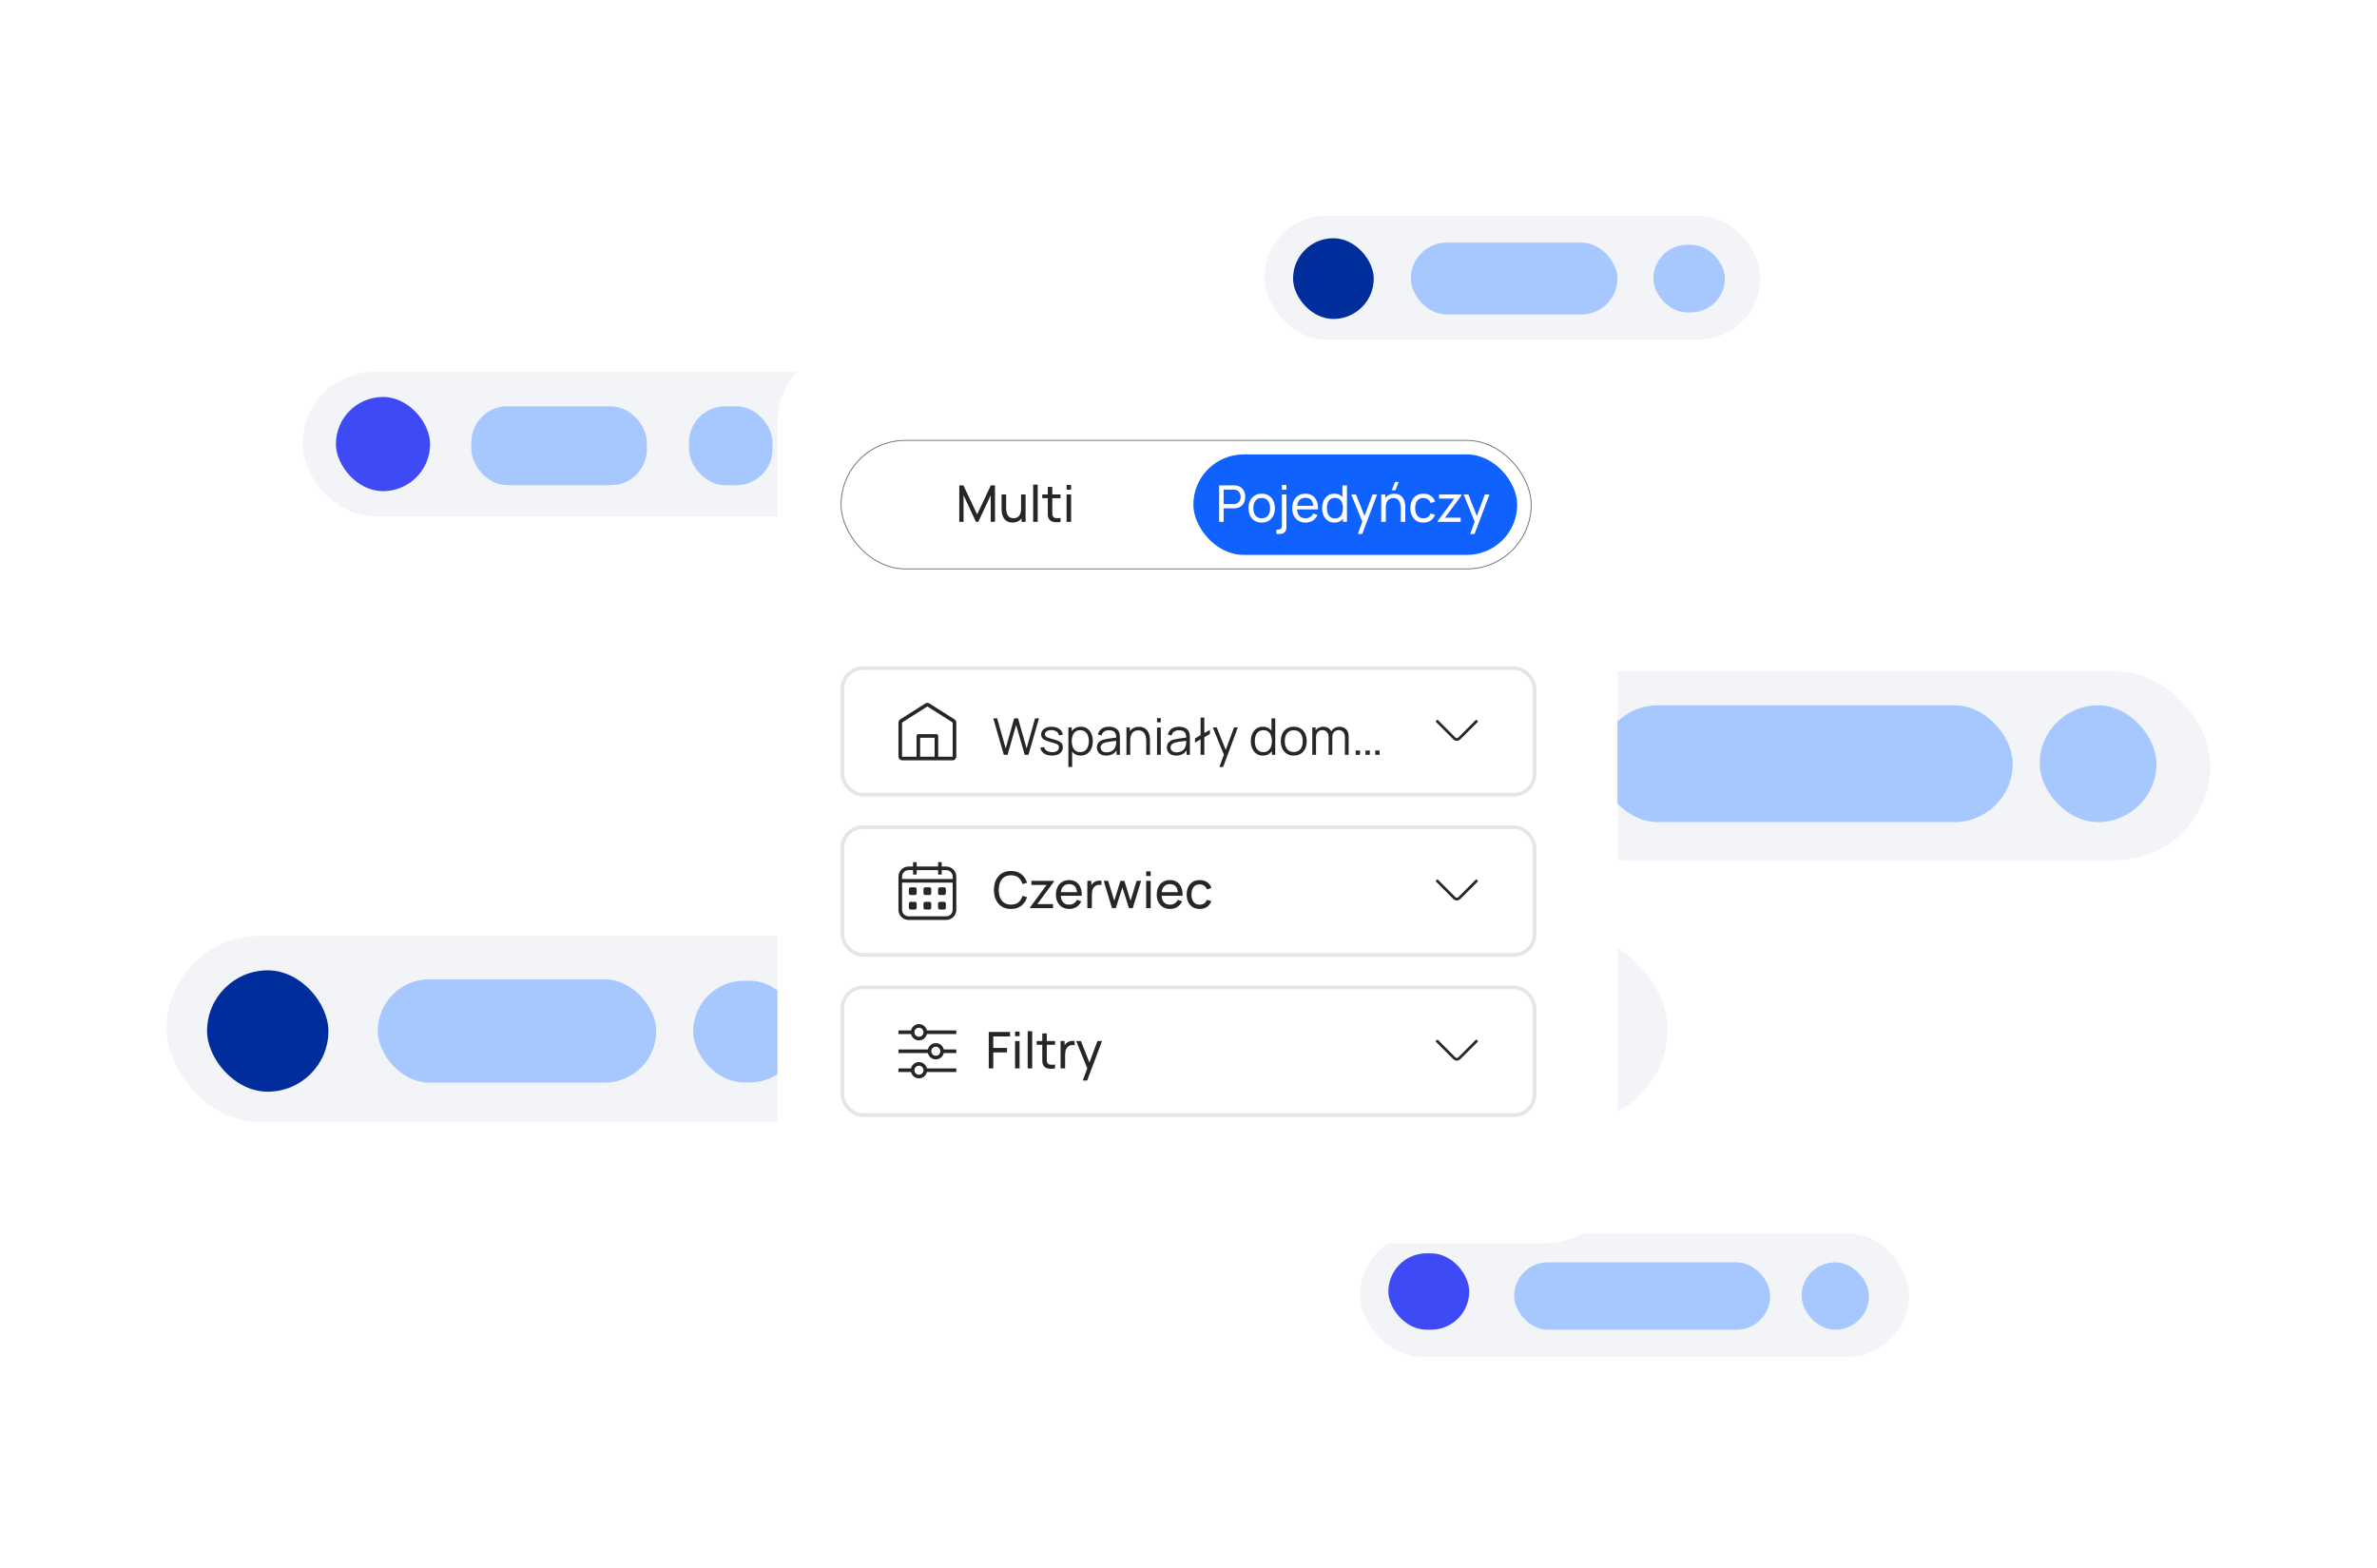 <?xml version="1.0" encoding="UTF-8"?> <svg xmlns="http://www.w3.org/2000/svg" width="485" height="320" viewBox="0 0 485 320" fill="none"><rect width="485" height="320" rx="25" fill="white"></rect><rect x="61.742" y="75.853" width="185.326" height="29.491" rx="14.745" fill="#F2F4F8"></rect><rect x="96.172" y="82.897" width="35.814" height="16.092" rx="7.332" fill="#A6C8FF"></rect><rect x="140.594" y="82.897" width="17.026" height="16.092" rx="7.332" fill="#A6C8FF"></rect><rect x="68.539" y="80.99" width="19.217" height="19.217" rx="9.609" fill="#3E4AF5"></rect><rect x="283.281" y="136.984" width="167.716" height="38.492" rx="19.246" fill="#F2F4F8"></rect><rect x="326.359" y="143.896" width="84.317" height="23.829" rx="11.914" fill="#A6C8FF"></rect><rect x="416.172" y="143.896" width="23.829" height="23.829" rx="11.914" fill="#A6C8FF"></rect><rect x="258" y="44" width="101.171" height="25.293" rx="12.646" fill="#F2F4F8"></rect><rect x="287.859" y="49.498" width="42.158" height="14.664" rx="7.332" fill="#A6C8FF"></rect><rect x="337.352" y="49.941" width="14.592" height="13.792" rx="6.896" fill="#A6C8FF"></rect><rect x="263.828" y="48.602" width="16.471" height="16.471" rx="8.235" fill="#002D9C"></rect><rect x="277.523" y="251.562" width="112.002" height="25.275" rx="12.638" fill="#F2F4F8"></rect><rect x="308.945" y="257.541" width="52.24" height="13.747" rx="6.874" fill="#A6C8FF"></rect><rect x="367.594" y="257.541" width="13.747" height="13.747" rx="6.874" fill="#A6C8FF"></rect><rect x="283.281" y="255.707" width="16.497" height="15.58" rx="7.79" fill="#3E4AF5"></rect><rect x="34" y="190.938" width="306.259" height="37.994" rx="18.997" fill="#F2F4F8"></rect><rect x="77.078" y="199.801" width="56.822" height="21.079" rx="10.54" fill="#A6C8FF"></rect><rect x="141.43" y="200.102" width="21.934" height="20.731" rx="10.366" fill="#A6C8FF"></rect><rect x="42.25" y="197.969" width="24.758" height="24.758" rx="12.379" fill="#002D9C"></rect><rect x="291.531" y="142.98" width="27.494" height="27.494" rx="13.747" fill="#002D9C"></rect><g filter="url(#filter0_d_21685_64215)"><rect x="158.641" y="68.746" width="171.375" height="182.38" rx="14.664" fill="white"></rect><rect x="171.608" y="87.311" width="140.816" height="26.215" rx="13.108" fill="white"></rect><rect x="171.608" y="87.311" width="140.816" height="26.215" rx="13.108" stroke="#6F6F6F" stroke-width="0.184"></rect><path d="M195.731 103.92V96.484H196.567L199.376 102.407L202.17 96.484H203.017V103.915H202.144V98.503L199.619 103.92H199.128L196.603 98.503V103.92H195.731ZM206.582 104.065C206.224 104.065 205.915 104.008 205.657 103.894C205.403 103.781 205.191 103.629 205.022 103.44C204.853 103.25 204.721 103.04 204.625 102.81C204.528 102.579 204.459 102.343 204.418 102.102C204.38 101.861 204.361 101.636 204.361 101.426V98.343H205.291V101.137C205.291 101.398 205.315 101.651 205.363 101.896C205.411 102.14 205.492 102.361 205.606 102.557C205.723 102.753 205.878 102.908 206.07 103.021C206.267 103.135 206.511 103.192 206.804 103.192C207.034 103.192 207.244 103.152 207.434 103.073C207.623 102.994 207.785 102.877 207.919 102.722C208.053 102.564 208.156 102.364 208.229 102.123C208.301 101.882 208.337 101.601 208.337 101.281L208.941 101.467C208.941 102.004 208.843 102.467 208.647 102.856C208.454 103.245 208.181 103.545 207.826 103.755C207.475 103.961 207.06 104.065 206.582 104.065ZM208.44 103.92V102.428H208.337V98.343H209.261V103.92H208.44ZM210.81 103.92V96.329H211.73V103.92H210.81ZM216.393 103.92C216.062 103.985 215.735 104.011 215.411 103.997C215.091 103.987 214.806 103.923 214.554 103.806C214.303 103.686 214.112 103.5 213.981 103.249C213.871 103.028 213.811 102.806 213.8 102.583C213.794 102.355 213.79 102.099 213.79 101.813V96.794H214.709V101.772C214.709 101.999 214.711 102.194 214.714 102.355C214.721 102.517 214.757 102.657 214.823 102.774C214.947 102.994 215.143 103.123 215.411 103.161C215.683 103.199 216.01 103.188 216.393 103.13V103.92ZM212.659 99.102V98.343H216.393V99.102H212.659ZM217.628 97.357V96.407H218.547V97.357H217.628ZM217.628 103.92V98.343H218.547V103.92H217.628Z" fill="#262626"></path><rect x="243.492" y="90.17" width="66.074" height="20.499" rx="10.249" fill="#0F62FE"></rect><path d="M248.754 103.92V96.484H251.692C251.765 96.484 251.851 96.488 251.95 96.495C252.05 96.498 252.147 96.508 252.24 96.526C252.642 96.588 252.98 96.725 253.252 96.939C253.527 97.152 253.734 97.422 253.871 97.749C254.009 98.073 254.078 98.433 254.078 98.829C254.078 99.221 254.007 99.581 253.866 99.908C253.728 100.231 253.522 100.502 253.246 100.718C252.975 100.932 252.639 101.07 252.24 101.132C252.147 101.145 252.05 101.156 251.95 101.163C251.851 101.169 251.765 101.173 251.692 101.173H249.673V103.92H248.754ZM249.673 100.3H251.661C251.727 100.3 251.801 100.297 251.883 100.29C251.969 100.283 252.05 100.271 252.126 100.254C252.364 100.199 252.556 100.099 252.704 99.954C252.856 99.806 252.966 99.634 253.035 99.438C253.104 99.238 253.138 99.035 253.138 98.829C253.138 98.622 253.104 98.421 253.035 98.225C252.966 98.025 252.856 97.851 252.704 97.703C252.556 97.555 252.364 97.455 252.126 97.403C252.05 97.383 251.969 97.371 251.883 97.367C251.801 97.36 251.727 97.357 251.661 97.357H249.673V100.3ZM257.433 104.075C256.878 104.075 256.4 103.949 255.997 103.698C255.598 103.447 255.29 103.099 255.073 102.655C254.856 102.211 254.748 101.701 254.748 101.126C254.748 100.541 254.858 100.028 255.078 99.588C255.298 99.147 255.61 98.805 256.013 98.56C256.415 98.312 256.889 98.188 257.433 98.188C257.99 98.188 258.471 98.314 258.873 98.565C259.276 98.813 259.584 99.159 259.798 99.603C260.014 100.044 260.123 100.552 260.123 101.126C260.123 101.708 260.014 102.221 259.798 102.665C259.581 103.106 259.271 103.452 258.868 103.703C258.465 103.951 257.987 104.075 257.433 104.075ZM257.433 103.202C258.011 103.202 258.441 103.009 258.724 102.624C259.006 102.238 259.147 101.739 259.147 101.126C259.147 100.496 259.004 99.996 258.718 99.624C258.433 99.249 258.004 99.061 257.433 99.061C257.044 99.061 256.724 99.149 256.472 99.324C256.221 99.5 256.033 99.743 255.909 100.052C255.785 100.362 255.723 100.72 255.723 101.126C255.723 101.753 255.868 102.256 256.157 102.634C256.446 103.013 256.872 103.202 257.433 103.202ZM260.434 106.398V105.521H260.733C261.002 105.521 261.206 105.454 261.348 105.319C261.489 105.185 261.559 104.972 261.559 104.679V98.343H262.478V104.994C262.478 105.452 262.36 105.799 262.122 106.037C261.888 106.278 261.54 106.398 261.079 106.398H260.434ZM261.559 97.357V96.407H262.478V97.357H261.559ZM266.389 104.075C265.842 104.075 265.363 103.954 264.954 103.713C264.548 103.469 264.231 103.13 264.004 102.696C263.776 102.259 263.663 101.749 263.663 101.168C263.663 100.558 263.775 100.032 263.998 99.588C264.222 99.14 264.534 98.796 264.933 98.555C265.336 98.311 265.807 98.188 266.348 98.188C266.909 98.188 267.386 98.317 267.778 98.576C268.174 98.834 268.47 99.202 268.666 99.681C268.866 100.159 268.952 100.729 268.925 101.39H267.995V101.059C267.985 100.374 267.845 99.863 267.577 99.526C267.308 99.185 266.909 99.014 266.379 99.014C265.811 99.014 265.379 99.197 265.083 99.562C264.787 99.927 264.639 100.45 264.639 101.132C264.639 101.789 264.787 102.299 265.083 102.66C265.379 103.021 265.801 103.202 266.348 103.202C266.716 103.202 267.036 103.118 267.308 102.949C267.58 102.78 267.794 102.538 267.949 102.221L268.832 102.526C268.615 103.018 268.288 103.4 267.851 103.672C267.417 103.941 266.93 104.075 266.389 104.075ZM264.329 101.39V100.651H268.45V101.39H264.329ZM272.264 104.075C271.744 104.075 271.298 103.946 270.926 103.688C270.554 103.426 270.267 103.073 270.064 102.629C269.864 102.185 269.764 101.684 269.764 101.126C269.764 100.569 269.864 100.068 270.064 99.624C270.267 99.18 270.554 98.83 270.926 98.576C271.298 98.317 271.742 98.188 272.258 98.188C272.785 98.188 273.227 98.316 273.585 98.57C273.943 98.825 274.214 99.175 274.396 99.619C274.582 100.063 274.675 100.565 274.675 101.126C274.675 101.681 274.582 102.182 274.396 102.629C274.214 103.073 273.943 103.426 273.585 103.688C273.227 103.946 272.787 104.075 272.264 104.075ZM272.377 103.233C272.752 103.233 273.06 103.144 273.301 102.965C273.542 102.782 273.72 102.533 273.833 102.216C273.95 101.896 274.009 101.533 274.009 101.126C274.009 100.713 273.95 100.35 273.833 100.037C273.72 99.72 273.544 99.474 273.307 99.299C273.069 99.12 272.768 99.03 272.403 99.03C272.024 99.03 271.711 99.123 271.463 99.309C271.219 99.495 271.036 99.746 270.916 100.063C270.799 100.379 270.74 100.734 270.74 101.126C270.74 101.522 270.801 101.88 270.921 102.2C271.042 102.517 271.222 102.768 271.463 102.954C271.708 103.14 272.012 103.233 272.377 103.233ZM274.009 103.92V99.815H273.906V96.484H274.83V103.92H274.009ZM277.051 106.398L278.13 103.466L278.146 104.333L275.709 98.343H276.674L278.585 103.161H278.254L280.046 98.343H280.981L277.944 106.398H277.051ZM284.71 97.491H283.961L284.637 95.787H285.386L284.71 97.491ZM285.804 103.92V101.126C285.804 100.861 285.78 100.607 285.732 100.362C285.687 100.118 285.606 99.899 285.489 99.706C285.376 99.51 285.221 99.355 285.025 99.242C284.832 99.128 284.587 99.071 284.291 99.071C284.061 99.071 283.851 99.111 283.661 99.19C283.476 99.266 283.315 99.383 283.181 99.541C283.047 99.7 282.942 99.899 282.866 100.14C282.794 100.378 282.758 100.658 282.758 100.982L282.154 100.796C282.154 100.255 282.25 99.793 282.443 99.407C282.639 99.018 282.913 98.72 283.264 98.514C283.618 98.304 284.035 98.199 284.513 98.199C284.875 98.199 285.183 98.255 285.438 98.369C285.692 98.483 285.904 98.634 286.073 98.823C286.242 99.009 286.374 99.219 286.47 99.453C286.567 99.684 286.634 99.92 286.672 100.161C286.713 100.398 286.734 100.624 286.734 100.837V103.92H285.804ZM281.828 103.92V98.343H282.655V99.835H282.758V103.92H281.828ZM290.426 104.075C289.861 104.075 289.381 103.949 288.985 103.698C288.593 103.443 288.293 103.094 288.087 102.65C287.88 102.206 287.773 101.7 287.766 101.132C287.773 100.55 287.882 100.039 288.092 99.598C288.305 99.154 288.61 98.808 289.006 98.56C289.402 98.312 289.878 98.188 290.436 98.188C291.025 98.188 291.531 98.333 291.954 98.622C292.381 98.911 292.667 99.307 292.811 99.81L291.902 100.083C291.785 99.76 291.594 99.508 291.329 99.329C291.068 99.15 290.766 99.061 290.426 99.061C290.044 99.061 289.729 99.15 289.481 99.329C289.233 99.505 289.049 99.749 288.928 100.063C288.808 100.373 288.746 100.729 288.742 101.132C288.749 101.751 288.892 102.252 289.171 102.634C289.453 103.013 289.871 103.202 290.426 103.202C290.791 103.202 291.093 103.12 291.334 102.954C291.575 102.786 291.758 102.543 291.882 102.226L292.811 102.469C292.618 102.989 292.317 103.386 291.908 103.662C291.498 103.937 291.004 104.075 290.426 104.075ZM293.349 103.92V103.755L296.731 99.18H293.628V98.343H298.213V98.519L294.836 103.083H298.037V103.92H293.349ZM299.975 106.398L301.054 103.466L301.069 104.333L298.632 98.343H299.598L301.508 103.161H301.178L302.97 98.343H303.904L300.868 106.398H299.975Z" fill="white"></path><rect x="171.884" y="133.775" width="141.228" height="25.818" rx="4.214" stroke="#E5E5E5" stroke-width="0.738"></rect><g clip-path="url(#clip0_21685_64215)"><path fill-rule="evenodd" clip-rule="evenodd" d="M187.372 152.587H184.119C183.678 152.587 183.32 152.229 183.32 151.787V144.898C183.32 144.624 183.46 144.37 183.691 144.223L188.794 140.988C189.055 140.822 189.388 140.822 189.65 140.988L194.752 144.223C194.983 144.37 195.123 144.624 195.123 144.898V151.787C195.123 152.229 194.765 152.587 194.324 152.587H191.071C191.069 152.587 191.068 152.587 191.066 152.587H187.377C187.376 152.587 187.374 152.587 187.372 152.587ZM189.189 141.61C189.209 141.598 189.234 141.598 189.254 141.61L194.357 144.846C194.374 144.857 194.385 144.877 194.385 144.898V151.787C194.385 151.821 194.358 151.849 194.324 151.849H191.435V147.607C191.435 147.404 191.269 147.239 191.066 147.239H187.377C187.174 147.239 187.009 147.404 187.009 147.607V151.849H184.119C184.085 151.849 184.058 151.821 184.058 151.787V144.898C184.058 144.877 184.069 144.857 184.087 144.846L189.189 141.61ZM190.697 151.849H187.746V147.976H190.697V151.849Z" fill="#262626"></path></g><path d="M204.818 151.457L202.67 144.021H203.46L205.201 150.161L206.93 144.027L207.726 144.021L209.466 150.161L211.196 144.021H211.991L209.848 151.457H209.084L207.328 145.359L205.583 151.457H204.818ZM214.653 151.607C213.999 151.607 213.46 151.466 213.037 151.183C212.617 150.901 212.358 150.509 212.262 150.006L213.037 149.877C213.119 150.194 213.307 150.447 213.599 150.636C213.895 150.822 214.26 150.915 214.694 150.915C215.118 150.915 215.451 150.827 215.696 150.652C215.94 150.473 216.062 150.23 216.062 149.923C216.062 149.751 216.023 149.612 215.944 149.505C215.868 149.395 215.711 149.293 215.474 149.201C215.236 149.108 214.882 148.997 214.41 148.87C213.904 148.732 213.508 148.595 213.222 148.457C212.937 148.319 212.734 148.161 212.613 147.982C212.493 147.799 212.432 147.577 212.432 147.316C212.432 146.999 212.522 146.722 212.701 146.484C212.88 146.244 213.128 146.058 213.445 145.927C213.761 145.793 214.13 145.725 214.55 145.725C214.969 145.725 215.345 145.794 215.675 145.932C216.009 146.066 216.278 146.256 216.481 146.5C216.684 146.744 216.804 147.028 216.842 147.352L216.068 147.491C216.016 147.164 215.852 146.906 215.577 146.717C215.305 146.524 214.959 146.424 214.539 146.417C214.143 146.407 213.821 146.483 213.574 146.645C213.326 146.803 213.202 147.015 213.202 147.28C213.202 147.428 213.247 147.555 213.336 147.662C213.426 147.765 213.587 147.863 213.821 147.956C214.059 148.049 214.396 148.151 214.834 148.261C215.346 148.392 215.749 148.529 216.042 148.674C216.334 148.818 216.543 148.989 216.667 149.185C216.791 149.381 216.852 149.624 216.852 149.913C216.852 150.44 216.656 150.855 216.264 151.158C215.875 151.457 215.338 151.607 214.653 151.607ZM220.502 151.612C219.989 151.612 219.555 151.483 219.201 151.225C218.846 150.963 218.578 150.61 218.395 150.166C218.213 149.719 218.122 149.218 218.122 148.664C218.122 148.099 218.213 147.596 218.395 147.156C218.581 146.712 218.853 146.362 219.211 146.108C219.569 145.853 220.01 145.725 220.533 145.725C221.042 145.725 221.48 145.855 221.845 146.113C222.209 146.371 222.488 146.722 222.681 147.166C222.877 147.61 222.975 148.109 222.975 148.664C222.975 149.221 222.877 149.722 222.681 150.166C222.485 150.61 222.203 150.963 221.834 151.225C221.466 151.483 221.022 151.612 220.502 151.612ZM217.993 153.936V145.88H218.674V150.078H218.757V153.936H217.993ZM220.425 150.905C220.814 150.905 221.137 150.806 221.395 150.61C221.654 150.414 221.846 150.147 221.974 149.81C222.104 149.469 222.17 149.087 222.17 148.664C222.17 148.244 222.106 147.865 221.979 147.528C221.851 147.19 221.657 146.923 221.395 146.727C221.137 146.531 220.808 146.433 220.409 146.433C220.02 146.433 219.697 146.528 219.438 146.717C219.184 146.906 218.993 147.17 218.865 147.507C218.738 147.841 218.674 148.226 218.674 148.664C218.674 149.094 218.738 149.479 218.865 149.82C218.993 150.158 219.185 150.423 219.443 150.615C219.702 150.808 220.029 150.905 220.425 150.905ZM225.705 151.612C225.285 151.612 224.932 151.536 224.646 151.385C224.364 151.233 224.152 151.032 224.011 150.781C223.87 150.529 223.799 150.256 223.799 149.96C223.799 149.657 223.86 149.398 223.98 149.185C224.104 148.968 224.271 148.791 224.481 148.653C224.694 148.515 224.941 148.411 225.219 148.338C225.502 148.269 225.813 148.209 226.154 148.157C226.498 148.102 226.834 148.056 227.161 148.018C227.491 147.977 227.781 147.937 228.028 147.899L227.76 148.065C227.77 147.514 227.664 147.106 227.44 146.841C227.216 146.576 226.827 146.443 226.273 146.443C225.891 146.443 225.567 146.529 225.302 146.701C225.04 146.873 224.856 147.145 224.75 147.517L224.011 147.3C224.139 146.801 224.395 146.414 224.781 146.139C225.166 145.863 225.667 145.725 226.283 145.725C226.793 145.725 227.225 145.822 227.579 146.015C227.937 146.204 228.19 146.479 228.338 146.841C228.407 147.003 228.452 147.183 228.473 147.383C228.493 147.583 228.504 147.786 228.504 147.992V151.457H227.827V150.058L228.023 150.14C227.834 150.619 227.54 150.984 227.14 151.235C226.741 151.486 226.263 151.612 225.705 151.612ZM225.793 150.956C226.147 150.956 226.457 150.892 226.722 150.765C226.987 150.638 227.201 150.464 227.362 150.244C227.524 150.02 227.629 149.769 227.677 149.49C227.719 149.311 227.741 149.114 227.744 148.901C227.748 148.684 227.75 148.522 227.75 148.416L228.039 148.565C227.781 148.6 227.5 148.634 227.197 148.669C226.898 148.703 226.602 148.743 226.309 148.787C226.02 148.832 225.758 148.886 225.524 148.948C225.366 148.992 225.213 149.056 225.065 149.139C224.917 149.218 224.794 149.324 224.698 149.459C224.605 149.593 224.559 149.76 224.559 149.96C224.559 150.121 224.598 150.278 224.677 150.429C224.76 150.581 224.891 150.707 225.07 150.806C225.252 150.906 225.493 150.956 225.793 150.956ZM233.875 151.457V148.612C233.875 148.302 233.846 148.018 233.788 147.76C233.729 147.498 233.634 147.271 233.504 147.078C233.376 146.882 233.209 146.731 233.003 146.624C232.8 146.517 232.552 146.464 232.259 146.464C231.991 146.464 231.753 146.51 231.547 146.603C231.343 146.696 231.171 146.83 231.03 147.006C230.893 147.178 230.788 147.388 230.715 147.636C230.643 147.884 230.607 148.166 230.607 148.483L230.07 148.364C230.07 147.793 230.17 147.312 230.369 146.923C230.569 146.534 230.844 146.24 231.195 146.04C231.547 145.841 231.949 145.741 232.404 145.741C232.738 145.741 233.029 145.793 233.276 145.896C233.528 145.999 233.739 146.139 233.912 146.314C234.087 146.49 234.228 146.691 234.335 146.918C234.442 147.142 234.519 147.381 234.567 147.636C234.615 147.887 234.64 148.139 234.64 148.39V151.457H233.875ZM229.843 151.457V145.88H230.529V147.254H230.607V151.457H229.843ZM236.083 144.822V143.97H236.842V144.822H236.083ZM236.083 151.457V145.88H236.842V151.457H236.083ZM239.985 151.612C239.565 151.612 239.213 151.536 238.927 151.385C238.645 151.233 238.433 151.032 238.292 150.781C238.151 150.529 238.08 150.256 238.08 149.96C238.08 149.657 238.14 149.398 238.261 149.185C238.385 148.968 238.552 148.791 238.762 148.653C238.975 148.515 239.221 148.411 239.5 148.338C239.782 148.269 240.094 148.209 240.435 148.157C240.779 148.102 241.115 148.056 241.442 148.018C241.772 147.977 242.061 147.937 242.309 147.899L242.041 148.065C242.051 147.514 241.944 147.106 241.72 146.841C241.497 146.576 241.108 146.443 240.553 146.443C240.171 146.443 239.848 146.529 239.583 146.701C239.321 146.873 239.137 147.145 239.03 147.517L238.292 147.3C238.419 146.801 238.676 146.414 239.061 146.139C239.447 145.863 239.948 145.725 240.564 145.725C241.073 145.725 241.505 145.822 241.86 146.015C242.218 146.204 242.471 146.479 242.619 146.841C242.688 147.003 242.732 147.183 242.753 147.383C242.774 147.583 242.784 147.786 242.784 147.992V151.457H242.108V150.058L242.304 150.14C242.115 150.619 241.82 150.984 241.421 151.235C241.022 151.486 240.543 151.612 239.985 151.612ZM240.073 150.956C240.428 150.956 240.738 150.892 241.003 150.765C241.268 150.638 241.481 150.464 241.643 150.244C241.805 150.02 241.91 149.769 241.958 149.49C241.999 149.311 242.022 149.114 242.025 148.901C242.029 148.684 242.03 148.522 242.03 148.416L242.319 148.565C242.061 148.6 241.781 148.634 241.478 148.669C241.178 148.703 240.882 148.743 240.59 148.787C240.3 148.832 240.039 148.886 239.805 148.948C239.646 148.992 239.493 149.056 239.345 149.139C239.197 149.218 239.075 149.324 238.979 149.459C238.886 149.593 238.839 149.76 238.839 149.96C238.839 150.121 238.879 150.278 238.958 150.429C239.04 150.581 239.171 150.707 239.35 150.806C239.533 150.906 239.774 150.956 240.073 150.956ZM243.824 148.963V148.111L246.87 146.361V147.207L243.824 148.963ZM244.97 151.457V143.867H245.729V151.457H244.97ZM248.806 153.936L249.886 151.008L249.901 151.875L247.459 145.88H248.264L250.268 150.894H249.937L251.786 145.88H252.56L249.565 153.936H248.806ZM257.688 151.612C257.168 151.612 256.724 151.483 256.356 151.225C255.988 150.963 255.705 150.61 255.509 150.166C255.313 149.722 255.215 149.221 255.215 148.664C255.215 148.109 255.311 147.61 255.504 147.166C255.7 146.722 255.981 146.371 256.346 146.113C256.71 145.855 257.148 145.725 257.657 145.725C258.18 145.725 258.621 145.853 258.979 146.108C259.337 146.362 259.607 146.712 259.79 147.156C259.976 147.596 260.069 148.099 260.069 148.664C260.069 149.218 259.977 149.719 259.795 150.166C259.612 150.61 259.344 150.963 258.989 151.225C258.635 151.483 258.201 151.612 257.688 151.612ZM257.766 150.905C258.161 150.905 258.488 150.808 258.747 150.615C259.005 150.423 259.198 150.158 259.325 149.82C259.452 149.479 259.516 149.094 259.516 148.664C259.516 148.226 259.452 147.841 259.325 147.507C259.198 147.17 259.005 146.906 258.747 146.717C258.492 146.528 258.17 146.433 257.781 146.433C257.382 146.433 257.051 146.531 256.79 146.727C256.528 146.923 256.334 147.19 256.206 147.528C256.082 147.865 256.02 148.244 256.02 148.664C256.02 149.087 256.084 149.469 256.211 149.81C256.342 150.147 256.537 150.414 256.795 150.61C257.053 150.806 257.377 150.905 257.766 150.905ZM259.516 151.457V147.259H259.433V144.021H260.198V151.457H259.516ZM263.975 151.612C263.421 151.612 262.948 151.486 262.555 151.235C262.163 150.984 261.861 150.636 261.651 150.192C261.441 149.748 261.336 149.238 261.336 148.664C261.336 148.078 261.443 147.565 261.657 147.125C261.87 146.684 262.173 146.342 262.565 146.097C262.961 145.849 263.431 145.725 263.975 145.725C264.533 145.725 265.008 145.851 265.4 146.102C265.796 146.35 266.097 146.696 266.304 147.14C266.514 147.581 266.619 148.089 266.619 148.664C266.619 149.249 266.514 149.763 266.304 150.207C266.094 150.648 265.791 150.992 265.395 151.24C264.999 151.488 264.526 151.612 263.975 151.612ZM263.975 150.884C264.595 150.884 265.056 150.679 265.359 150.269C265.662 149.856 265.813 149.321 265.813 148.664C265.813 147.989 265.66 147.452 265.354 147.052C265.051 146.653 264.591 146.453 263.975 146.453C263.559 146.453 263.214 146.548 262.942 146.737C262.674 146.923 262.472 147.183 262.338 147.517C262.207 147.848 262.142 148.23 262.142 148.664C262.142 149.335 262.297 149.874 262.607 150.28C262.917 150.682 263.373 150.884 263.975 150.884ZM274.409 151.457L274.414 147.796C274.414 147.366 274.293 147.028 274.052 146.784C273.815 146.536 273.512 146.412 273.144 146.412C272.934 146.412 272.729 146.46 272.529 146.557C272.329 146.653 272.164 146.808 272.033 147.021C271.906 147.235 271.842 147.514 271.842 147.858L271.393 147.729C271.383 147.33 271.46 146.98 271.625 146.681C271.794 146.381 272.025 146.149 272.317 145.984C272.613 145.815 272.947 145.731 273.319 145.731C273.88 145.731 274.329 145.904 274.667 146.252C275.004 146.596 275.173 147.063 275.173 147.651L275.168 151.457H274.409ZM267.753 151.457V145.88H268.434V147.254H268.517V151.457H267.753ZM271.088 151.457L271.094 147.848C271.094 147.404 270.975 147.054 270.737 146.799C270.503 146.541 270.193 146.412 269.808 146.412C269.422 146.412 269.111 146.545 268.873 146.81C268.636 147.071 268.517 147.421 268.517 147.858L268.063 147.61C268.063 147.252 268.147 146.932 268.316 146.65C268.484 146.364 268.715 146.14 269.007 145.978C269.3 145.813 269.632 145.731 270.004 145.731C270.359 145.731 270.674 145.806 270.949 145.958C271.228 146.109 271.446 146.33 271.605 146.619C271.763 146.908 271.842 147.259 271.842 147.672L271.837 151.457H271.088ZM276.615 151.457V150.574H277.498V151.457H276.615ZM278.613 151.457V150.574H279.496V151.457H278.613ZM280.607 151.457V150.574H281.49V151.457H280.607Z" fill="#262626"></path><g clip-path="url(#clip1_21685_64215)"><path d="M301.4 144.471L297.74 148.131C297.47 148.401 297.032 148.401 296.762 148.131L293.102 144.471" stroke="#262626" stroke-width="0.553" stroke-linejoin="round"></path></g><rect x="171.884" y="166.215" width="141.228" height="26.065" rx="4.214" stroke="#E5E5E5" stroke-width="0.738"></rect><g clip-path="url(#clip2_21685_64215)"><path d="M188.796 178.482C188.592 178.482 188.427 178.647 188.427 178.851V179.698C188.427 179.901 188.592 180.067 188.796 180.067H189.647C189.851 180.067 190.016 179.901 190.016 179.698V178.851C190.016 178.647 189.851 178.482 189.647 178.482H188.796Z" fill="#262626"></path><path d="M188.796 181.446C188.592 181.446 188.427 181.611 188.427 181.815V182.662C188.427 182.866 188.592 183.031 188.796 183.031H189.647C189.851 183.031 190.016 182.866 190.016 182.662V181.815C190.016 181.611 189.851 181.446 189.647 181.446H188.796Z" fill="#262626"></path><path d="M191.775 178.482C191.571 178.482 191.406 178.647 191.406 178.851V179.698C191.406 179.901 191.571 180.067 191.775 180.067H192.626C192.83 180.067 192.995 179.901 192.995 179.698V178.851C192.995 178.647 192.83 178.482 192.626 178.482H191.775Z" fill="#262626"></path><path d="M191.775 181.446C191.571 181.446 191.406 181.611 191.406 181.815V182.662C191.406 182.866 191.571 183.031 191.775 183.031H192.626C192.83 183.031 192.995 182.866 192.995 182.662V181.815C192.995 181.611 192.83 181.446 192.626 181.446H191.775Z" fill="#262626"></path><path d="M185.817 178.482C185.613 178.482 185.448 178.647 185.448 178.851V179.698C185.448 179.901 185.613 180.067 185.817 180.067H186.668C186.872 180.067 187.037 179.901 187.037 179.698V178.851C187.037 178.647 186.872 178.482 186.668 178.482H185.817Z" fill="#262626"></path><path d="M185.817 181.446C185.613 181.446 185.448 181.611 185.448 181.815V182.662C185.448 182.866 185.613 183.031 185.817 183.031H186.668C186.872 183.031 187.037 182.866 187.037 182.662V181.815C187.037 181.611 186.872 181.446 186.668 181.446H185.817Z" fill="#262626"></path><path fill-rule="evenodd" clip-rule="evenodd" d="M192.144 174.247H193.058C194.198 174.247 195.123 175.172 195.123 176.312L195.123 183.083C195.123 184.224 194.198 185.148 193.058 185.148L185.385 185.148C184.245 185.148 183.32 184.224 183.32 183.083V176.312C183.32 175.172 184.245 174.247 185.385 174.247H186.299V173.346H187.037V174.247L191.406 174.247V173.346H192.144V174.247ZM186.299 174.985V175.887H187.037V174.985L191.406 174.985V175.887H192.144V174.985H193.058C193.791 174.985 194.385 175.579 194.385 176.312V176.788H184.058V176.312C184.058 175.579 184.652 174.985 185.385 174.985H186.299ZM184.058 177.526H194.385L194.385 183.083C194.385 183.816 193.791 184.411 193.058 184.411H185.385C184.652 184.411 184.058 183.816 184.058 183.083L184.058 177.526Z" fill="#262626"></path></g><path d="M206.28 182.901C205.54 182.901 204.911 182.737 204.395 182.41C203.879 182.083 203.485 181.629 203.213 181.047C202.944 180.466 202.81 179.793 202.81 179.028C202.81 178.264 202.944 177.591 203.213 177.009C203.485 176.428 203.879 175.973 204.395 175.646C204.911 175.319 205.54 175.156 206.28 175.156C207.14 175.156 207.848 175.374 208.402 175.811C208.96 176.249 209.343 176.837 209.553 177.577L208.619 177.825C208.467 177.271 208.197 176.834 207.808 176.514C207.419 176.193 206.91 176.033 206.28 176.033C205.726 176.033 205.264 176.159 204.896 176.41C204.528 176.662 204.25 177.013 204.065 177.464C203.879 177.911 203.784 178.433 203.781 179.028C203.777 179.62 203.868 180.142 204.054 180.593C204.24 181.04 204.519 181.392 204.891 181.646C205.263 181.898 205.726 182.023 206.28 182.023C206.91 182.023 207.419 181.863 207.808 181.543C208.197 181.219 208.467 180.782 208.619 180.231L209.553 180.479C209.343 181.216 208.96 181.805 208.402 182.245C207.848 182.682 207.14 182.901 206.28 182.901ZM210.17 182.746V182.581L213.552 178.006H210.448V177.169H215.034V177.345L211.657 181.91H214.858V182.746H210.17ZM218.175 182.901C217.628 182.901 217.149 182.781 216.74 182.54C216.334 182.295 216.017 181.956 215.79 181.522C215.563 181.085 215.449 180.576 215.449 179.994C215.449 179.385 215.561 178.858 215.785 178.414C216.008 177.966 216.32 177.622 216.719 177.381C217.122 177.137 217.594 177.014 218.134 177.014C218.695 177.014 219.172 177.144 219.564 177.402C219.96 177.66 220.256 178.028 220.452 178.507C220.652 178.985 220.738 179.555 220.711 180.216H219.781V179.885C219.771 179.2 219.631 178.689 219.363 178.352C219.094 178.011 218.695 177.841 218.165 177.841C217.597 177.841 217.165 178.023 216.869 178.388C216.573 178.753 216.425 179.276 216.425 179.958C216.425 180.615 216.573 181.125 216.869 181.486C217.165 181.848 217.587 182.028 218.134 182.028C218.502 182.028 218.823 181.944 219.094 181.775C219.366 181.607 219.58 181.364 219.735 181.047L220.618 181.352C220.401 181.844 220.074 182.226 219.637 182.498C219.203 182.767 218.716 182.901 218.175 182.901ZM216.115 180.216V179.478H220.236V180.216H216.115ZM221.86 182.746V177.169H222.681V178.517L222.547 178.342C222.612 178.169 222.697 178.011 222.8 177.866C222.907 177.722 223.026 177.603 223.156 177.51C223.301 177.393 223.464 177.304 223.647 177.242C223.829 177.18 224.015 177.144 224.205 177.133C224.394 177.119 224.571 177.132 224.736 177.169V178.032C224.544 177.98 224.332 177.966 224.101 177.99C223.871 178.015 223.657 178.099 223.461 178.243C223.282 178.371 223.143 178.526 223.043 178.708C222.946 178.891 222.879 179.089 222.841 179.302C222.804 179.512 222.785 179.727 222.785 179.947V182.746H221.86ZM226.9 182.746L225.196 177.164L226.11 177.169L227.355 181.249L228.61 177.169H229.42L230.67 181.249L231.919 177.169H232.828L231.124 182.746H230.36L229.012 178.507L227.665 182.746H226.9ZM233.864 176.183V175.233H234.783V176.183H233.864ZM233.864 182.746V177.169H234.783V182.746H233.864ZM238.749 182.901C238.202 182.901 237.723 182.781 237.314 182.54C236.907 182.295 236.591 181.956 236.363 181.522C236.136 181.085 236.023 180.576 236.023 179.994C236.023 179.385 236.135 178.858 236.358 178.414C236.582 177.966 236.894 177.622 237.293 177.381C237.696 177.137 238.167 177.014 238.708 177.014C239.269 177.014 239.746 177.144 240.138 177.402C240.534 177.66 240.83 178.028 241.026 178.507C241.226 178.985 241.312 179.555 241.284 180.216H240.355V179.885C240.345 179.2 240.205 178.689 239.937 178.352C239.668 178.011 239.269 177.841 238.739 177.841C238.171 177.841 237.739 178.023 237.443 178.388C237.147 178.753 236.999 179.276 236.999 179.958C236.999 180.615 237.147 181.125 237.443 181.486C237.739 181.848 238.16 182.028 238.708 182.028C239.076 182.028 239.396 181.944 239.668 181.775C239.94 181.607 240.154 181.364 240.308 181.047L241.191 181.352C240.975 181.844 240.648 182.226 240.21 182.498C239.777 182.767 239.29 182.901 238.749 182.901ZM236.689 180.216V179.478H240.809V180.216H236.689ZM244.783 182.901C244.219 182.901 243.739 182.775 243.343 182.524C242.95 182.269 242.651 181.92 242.444 181.476C242.238 181.032 242.131 180.526 242.124 179.958C242.131 179.376 242.24 178.865 242.45 178.424C242.663 177.98 242.968 177.634 243.363 177.386C243.759 177.138 244.236 177.014 244.794 177.014C245.382 177.014 245.888 177.159 246.312 177.448C246.739 177.737 247.024 178.133 247.169 178.636L246.26 178.91C246.143 178.586 245.952 178.335 245.687 178.156C245.425 177.977 245.124 177.887 244.783 177.887C244.401 177.887 244.086 177.977 243.839 178.156C243.591 178.331 243.407 178.576 243.286 178.889C243.166 179.199 243.104 179.555 243.1 179.958C243.107 180.577 243.25 181.078 243.529 181.46C243.811 181.839 244.229 182.028 244.783 182.028C245.148 182.028 245.451 181.946 245.692 181.78C245.933 181.612 246.116 181.369 246.24 181.052L247.169 181.295C246.976 181.815 246.675 182.213 246.265 182.488C245.856 182.763 245.362 182.901 244.783 182.901Z" fill="#262626"></path><g clip-path="url(#clip3_21685_64215)"><path d="M301.4 177.033L297.74 180.694C297.47 180.964 297.032 180.964 296.762 180.694L293.102 177.033" stroke="#262626" stroke-width="0.553" stroke-linejoin="round"></path></g><rect x="171.884" y="198.9" width="141.228" height="26.065" rx="4.214" fill="white"></rect><rect x="171.884" y="198.9" width="141.228" height="26.065" rx="4.214" stroke="#E5E5E5" stroke-width="0.738"></rect><g clip-path="url(#clip4_21685_64215)"><path fill-rule="evenodd" clip-rule="evenodd" d="M187.5 206.4C186.71 206.4 186.049 206.952 185.882 207.691H183.32V208.429L185.882 208.429C186.049 209.168 186.71 209.72 187.5 209.72C188.29 209.72 188.951 209.168 189.119 208.429L195.123 208.429V207.691H189.119C188.951 206.952 188.29 206.4 187.5 206.4ZM186.578 208.06C186.578 207.551 186.991 207.138 187.5 207.138C188.01 207.138 188.422 207.551 188.422 208.06C188.422 208.569 188.01 208.982 187.5 208.982C186.991 208.982 186.578 208.569 186.578 208.06Z" fill="#262626"></path><path fill-rule="evenodd" clip-rule="evenodd" d="M190.943 210.273C190.153 210.273 189.492 210.825 189.324 211.564L183.32 211.564V212.302L189.324 212.302C189.492 213.041 190.153 213.593 190.943 213.593C191.733 213.593 192.394 213.041 192.561 212.302H195.123V211.564H192.561C192.394 210.825 191.733 210.273 190.943 210.273ZM190.021 211.933C190.021 211.424 190.434 211.011 190.943 211.011C191.452 211.011 191.865 211.424 191.865 211.933C191.865 212.442 191.452 212.855 190.943 212.855C190.434 212.855 190.021 212.442 190.021 211.933Z" fill="#262626"></path><path fill-rule="evenodd" clip-rule="evenodd" d="M189.119 216.174L195.123 216.174V215.437L189.119 215.437C188.951 214.698 188.29 214.146 187.5 214.146C186.71 214.146 186.049 214.698 185.882 215.437H183.32V216.174H185.882C186.049 216.913 186.71 217.465 187.5 217.465C188.29 217.465 188.951 216.913 189.119 216.174ZM186.578 215.806C186.578 215.296 186.991 214.883 187.5 214.883C188.01 214.883 188.422 215.296 188.422 215.806C188.422 216.315 188.01 216.728 187.5 216.728C186.991 216.728 186.578 216.315 186.578 215.806Z" fill="#262626"></path></g><path d="M201.746 215.432V207.996H206.084V208.915H202.665V211.254H205.464V212.173H202.665V215.432H201.746ZM207.114 208.869V207.919H208.033V208.869H207.114ZM207.114 215.432V209.855H208.033V215.432H207.114ZM209.686 215.432V207.841H210.605V215.432H209.686ZM215.268 215.432C214.937 215.497 214.61 215.523 214.287 215.509C213.967 215.499 213.681 215.435 213.43 215.318C213.178 215.198 212.987 215.012 212.856 214.76C212.746 214.54 212.686 214.318 212.676 214.094C212.669 213.867 212.665 213.611 212.665 213.325V208.306H213.585V213.284C213.585 213.511 213.586 213.705 213.59 213.867C213.597 214.029 213.633 214.168 213.698 214.285C213.822 214.506 214.018 214.635 214.287 214.673C214.559 214.71 214.886 214.7 215.268 214.642V215.432ZM211.535 210.614V209.855H215.268V210.614H211.535ZM216.4 215.432V209.855H217.221V211.203L217.087 211.027C217.152 210.855 217.237 210.697 217.34 210.552C217.447 210.407 217.565 210.289 217.696 210.196C217.841 210.079 218.004 209.989 218.187 209.927C218.369 209.865 218.555 209.829 218.744 209.819C218.934 209.805 219.111 209.817 219.276 209.855V210.717C219.083 210.666 218.872 210.652 218.641 210.676C218.41 210.7 218.197 210.784 218.001 210.929C217.822 211.056 217.682 211.211 217.583 211.394C217.486 211.576 217.419 211.774 217.381 211.988C217.343 212.198 217.324 212.413 217.324 212.633V215.432H216.4ZM220.926 217.91L222.006 214.977L222.021 215.845L219.584 209.855H220.549L222.46 214.673H222.129L223.921 209.855H224.856L221.82 217.91H220.926Z" fill="#262626"></path><g clip-path="url(#clip5_21685_64215)"><path d="M301.4 209.719L297.74 213.379C297.47 213.649 297.032 213.649 296.762 213.379L293.102 209.719" stroke="#262626" stroke-width="0.553" stroke-linejoin="round"></path></g></g><defs><filter id="filter0_d_21685_64215" x="137.031" y="49.679" width="214.594" height="225.6" filterUnits="userSpaceOnUse" color-interpolation-filters="sRGB"><feFlood flood-opacity="0" result="BackgroundImageFix"></feFlood><feColorMatrix in="SourceAlpha" type="matrix" values="0 0 0 0 0 0 0 0 0 0 0 0 0 0 0 0 0 0 127 0" result="hardAlpha"></feColorMatrix><feOffset dy="2.542"></feOffset><feGaussianBlur stdDeviation="10.805"></feGaussianBlur><feComposite in2="hardAlpha" operator="out"></feComposite><feColorMatrix type="matrix" values="0 0 0 0 0 0 0 0 0 0 0 0 0 0 0 0 0 0 0.15 0"></feColorMatrix><feBlend mode="normal" in2="BackgroundImageFix" result="effect1_dropShadow_21685_64215"></feBlend><feBlend mode="normal" in="SourceGraphic" in2="effect1_dropShadow_21685_64215" result="shape"></feBlend></filter><clipPath id="clip0_21685_64215"><rect width="11.803" height="11.803" fill="white" transform="translate(183.32 140.783)"></rect></clipPath><clipPath id="clip1_21685_64215"><rect width="8.852" height="8.852" fill="white" transform="translate(292.828 142.258)"></rect></clipPath><clipPath id="clip2_21685_64215"><rect width="11.803" height="11.803" fill="white" transform="translate(183.32 173.346)"></rect></clipPath><clipPath id="clip3_21685_64215"><rect width="8.852" height="8.852" fill="white" transform="translate(292.828 174.82)"></rect></clipPath><clipPath id="clip4_21685_64215"><rect width="11.803" height="11.803" fill="white" transform="translate(183.32 206.031)"></rect></clipPath><clipPath id="clip5_21685_64215"><rect width="8.852" height="8.852" fill="white" transform="translate(292.828 207.506)"></rect></clipPath></defs></svg> 
